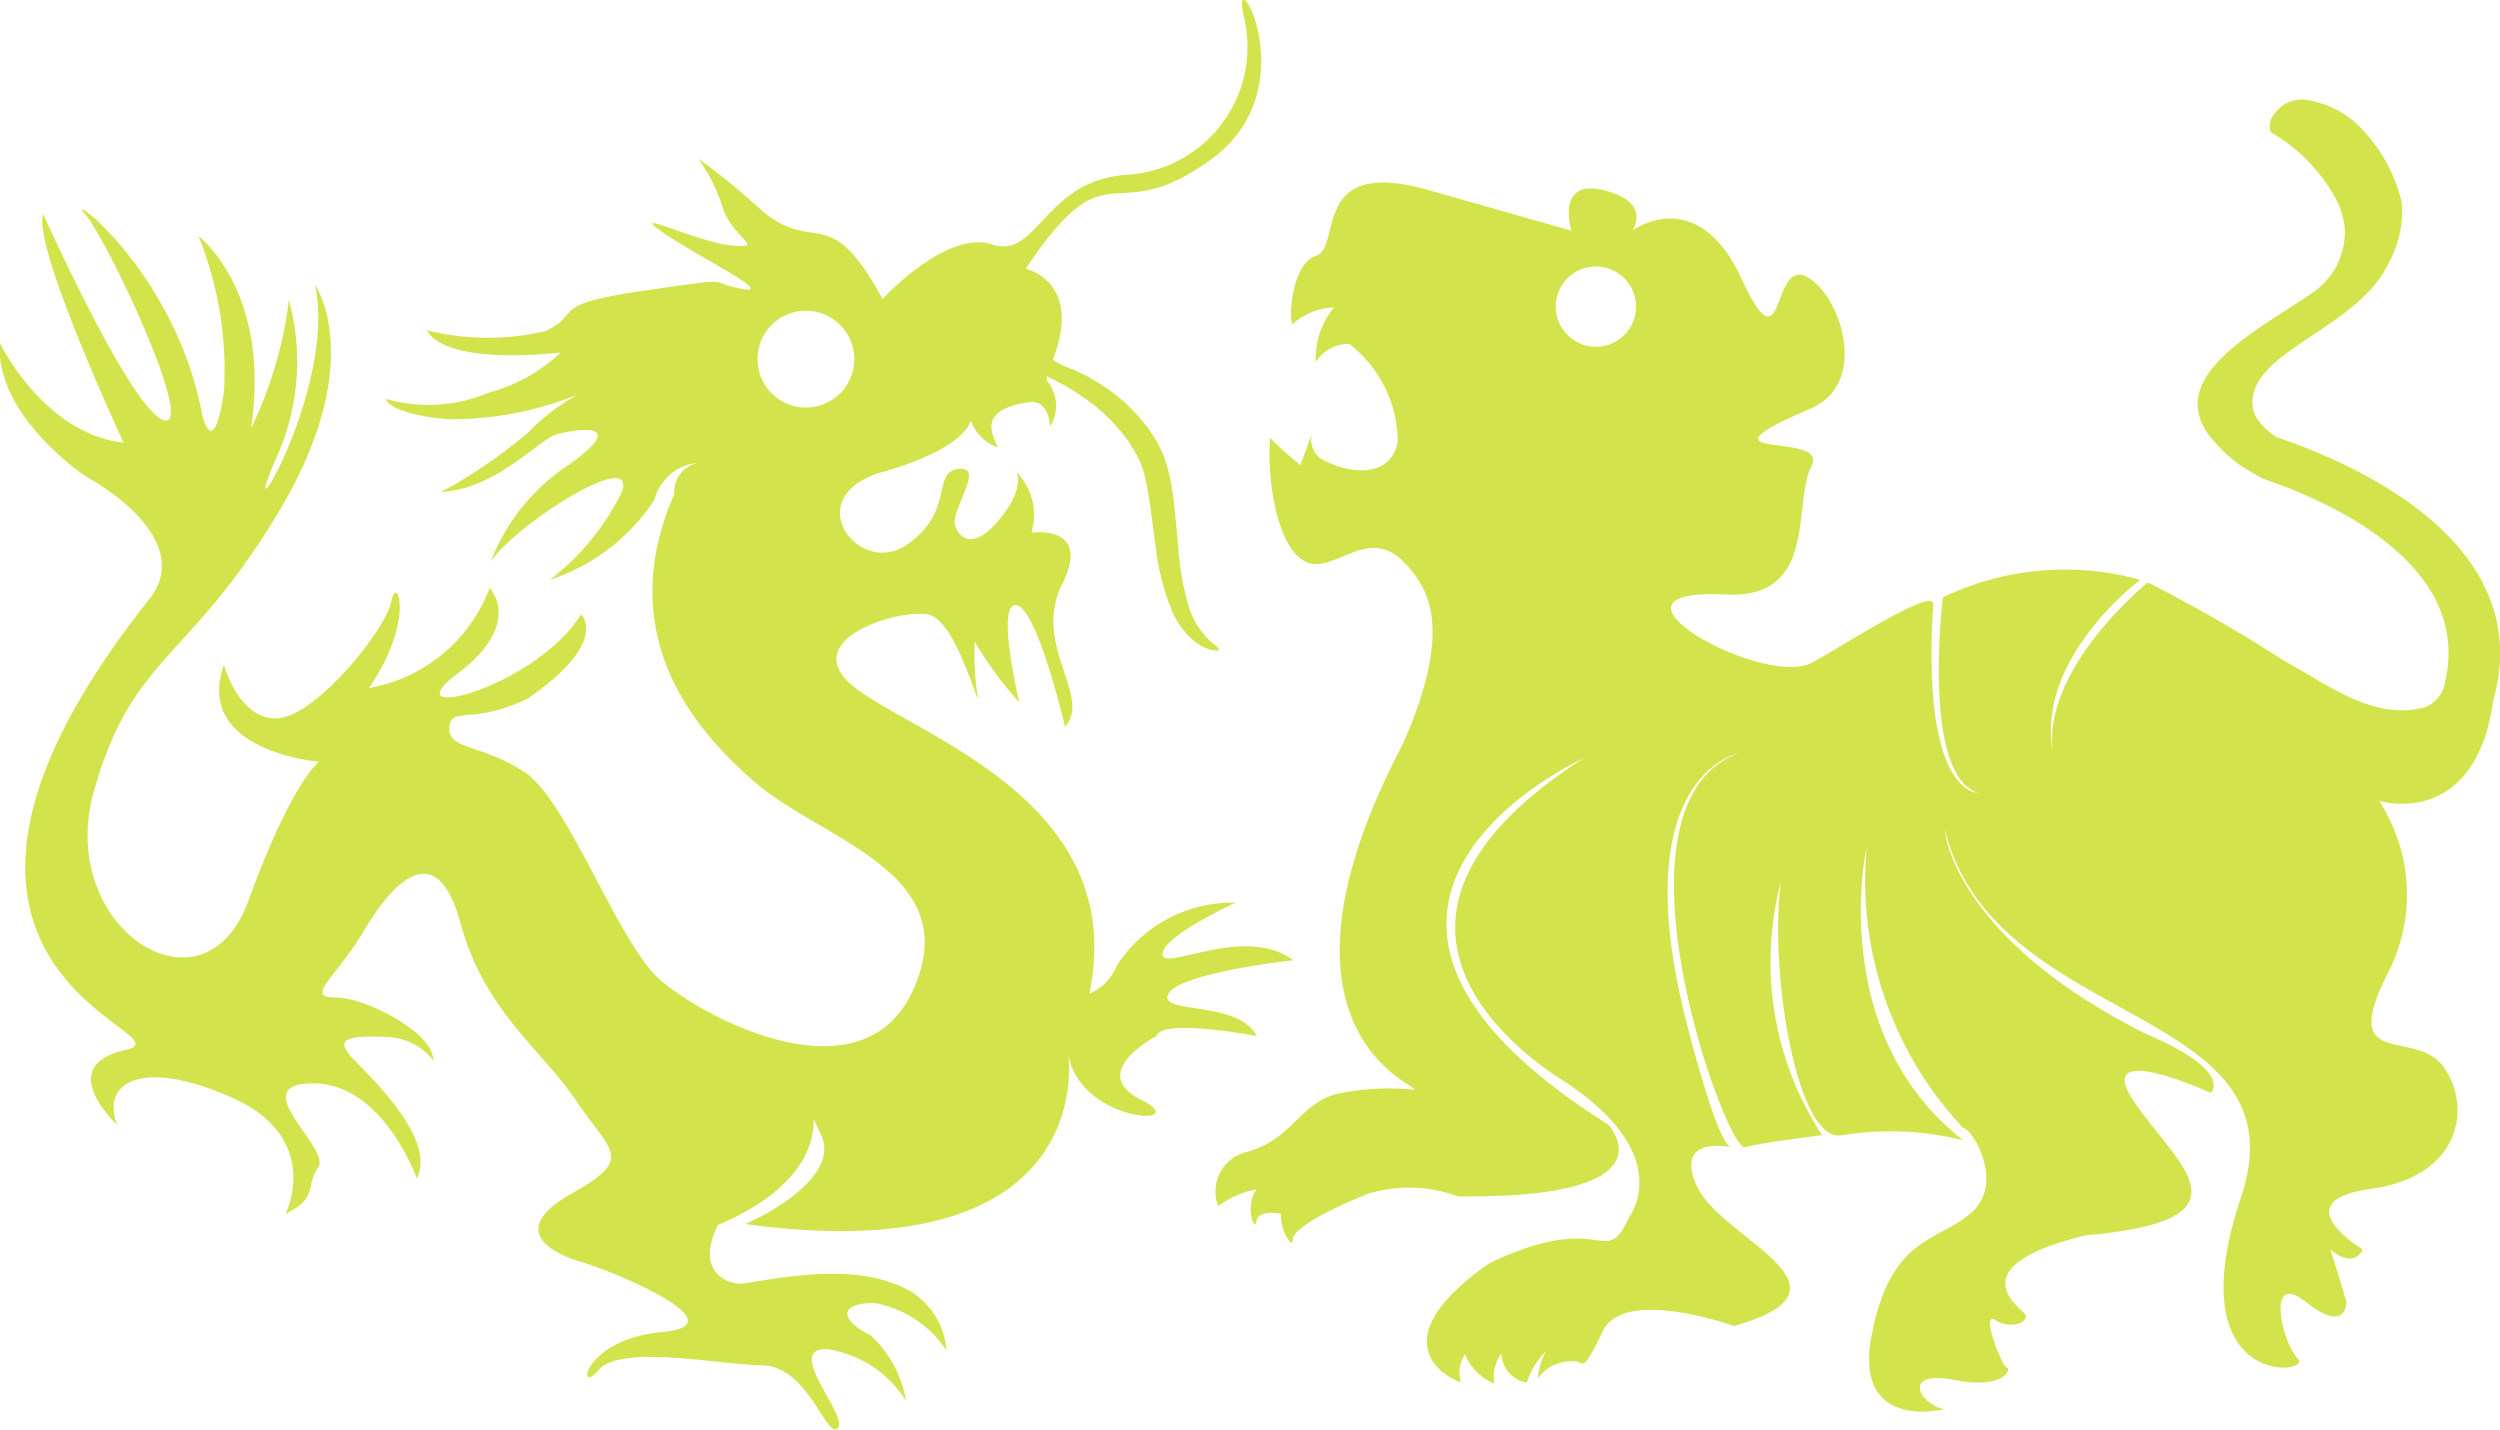 <svg xmlns="http://www.w3.org/2000/svg" width="70" height="40.031" viewBox="0 0 70 40.031">
<defs>
    <style>
      .cls-1 {
        fill: #d3e34b;
        fill-rule: evenodd;
      }
    </style>
  </defs>
  <path class="cls-1" d="M1258.51,531.055a3.82,3.82,0,0,0,.38,1.049A2.735,2.735,0,0,1,1258.51,531.055Zm-9.02,11.033,0.03,0A0.1,0.1,0,0,1,1249.49,542.088Zm1.41-7.45a2.767,2.767,0,0,1,.35-1.119A7.86,7.86,0,0,0,1250.9,534.638Zm-13.14-12.511a0.46,0.46,0,0,1,.02-0.068Zm-1.81,20.093c1.24-.339,1.45-1.316,2.47-1.612a7,7,0,0,1,2.18-.129c0.42-.042-4.62-1.442-0.29-9.677,1.42-3.226.74-4.357,0.03-5.093-1.01-1.041-1.96.34-2.73,0s-1.11-2.123-1.02-3.481a10.481,10.481,0,0,0,.85.764l0.32-.865a0.655,0.655,0,0,0,.45.781c0.68,0.339,1.79.424,1.96-.594a3.517,3.517,0,0,0-1.36-2.717,1.1,1.1,0,0,0-.94.51,2.259,2.259,0,0,1,.51-1.528,1.829,1.829,0,0,0-1.11.423c-0.17.341-.17-1.612,0.6-1.867s-0.19-2.8,3.18-1.838l3.98,1.131s-0.46-1.472.91-1.131,0.79,1.131.79,1.131,1.82-1.358,3.07,1.358,0.79-.819,1.93,0c0.91,0.647,1.58,2.943,0,3.622-3.57,1.532.56,0.6,0.02,1.62s0.21,3.716-2.4,3.588c-4.03-.2,1.02,2.6,2.38,1.924,0.65-.323,3.47-2.184,3.43-1.644-0.34,5.37,1.26,5.27,1.26,5.27-1.6-.489-0.99-5.472-0.99-5.472a7.916,7.916,0,0,1,5.53-.49s-2.95,2.183-2.45,4.851a2.735,2.735,0,0,0,.38,1.049,3.82,3.82,0,0,1-.38-1.049c-0.32-2.377,2.66-4.779,2.66-4.779a43.1,43.1,0,0,1,3.76,2.159q0.3,0.177.6,0.344c1.01,0.6,2.13,1.309,3.35,1.006a0.88,0.88,0,0,0,.61-0.711c0.72-3.039-2.64-4.864-5.07-5.692a5.689,5.689,0,0,1-.72-0.428,3.832,3.832,0,0,1-.62-0.567c-1.73-1.826,1.33-3.244,2.75-4.257a2.043,2.043,0,0,0,.85-1.809,2.291,2.291,0,0,0-.24-0.776,4.817,4.817,0,0,0-1.83-1.875,0.519,0.519,0,0,1,.1-0.507,0.931,0.931,0,0,1,.82-0.406,2.679,2.679,0,0,1,1.52.711,4.477,4.477,0,0,1,1.22,2.128,2.513,2.513,0,0,1-.05.913,3.11,3.11,0,0,1-.31.831c-0.86,1.8-3.71,2.411-3.81,3.83a0.855,0.855,0,0,0,.17.582,1.8,1.8,0,0,0,.52.462c3.18,1.084,7.15,3.416,6.06,7.336a8.3,8.3,0,0,1-.19.9c-0.81,2.646-3.02,1.938-3.02,1.938a4.8,4.8,0,0,1,.23,4.868c-1.36,2.716.8,1.471,1.59,2.6s0.46,3.057-2.04,3.4-0.23,1.7-.23,1.7-0.23.567-.91,0l0.25,0.795,0.2,0.676s0.01,0.906-1.13,0-0.68,1.132-.23,1.584-3.41.906-1.59-4.527-6.91-4.648-8.3-10.3c0,0,.17,2.971,5.6,5.716,2.53,1.075,1.85,1.669,1.85,1.669s-3.33-1.528-2.16.226,3.55,3.339-1.34,3.762c-3.6.879-1.84,2.01-1.7,2.208s-0.37.453-.82,0.171,0.19,1.323.31,1.326,0,0.627-1.48.344-0.97.678-.28,0.82c0,0-2.56.651-2.02-2.093s1.82-2.576,2.78-3.4,0.03-2.378-.22-2.378a10.124,10.124,0,0,1-2.7-7.894s-1.17,5.207,2.7,8.235a8.454,8.454,0,0,0-3.38-.142c-1.28.283-2.07-4.654-1.72-7.115a7.86,7.86,0,0,1,.35-1.119,2.767,2.767,0,0,0-.35,1.119,8.84,8.84,0,0,0,1.15,7.115s-1.65.2-2.16,0.339c-0.2.054-.85-1.354-1.35-3.188-0.81-2.94-1.24-6.975,1.18-7.848,0,0-3.33.623-1.39,7.838,0,0,.78,3.06,1.16,3.194-0.2-.04-1.57-0.258-0.94,1.108,0.68,1.472,4.8,2.83,1.03,3.9,0,0-3.07-1.105-3.67.141s-0.51.849-.79,0.849a1.138,1.138,0,0,0-1.03.48,1.818,1.818,0,0,1,.23-0.764,2.126,2.126,0,0,0-.54.878,0.844,0.844,0,0,1-.71-0.821,1.152,1.152,0,0,0-.2.849,1.492,1.492,0,0,1-.82-0.82,0.94,0.94,0,0,0-.12.764c0.2,0.142-2.72-.85.8-3.312,3.24-1.555,3.22.233,3.92-1.3,0,0,1.37-1.749-1.91-3.851-1.6-1.028-6.11-4.662.63-8.989,0,0-9.08,4.1.69,10.256,0,0,1.96,2.077-4.21,2.012a3.924,3.924,0,0,0-2.53-.069c-1.15.466-2.09,0.976-2.09,1.273s-0.34-.212-0.34-0.721c0,0-.64-0.127-0.68.213s-0.34-.425,0-0.893a2.557,2.557,0,0,0-1.07.468A1.138,1.138,0,0,1,1235.95,542.22Zm9.77-22.541a1.124,1.124,0,1,0-1.13-1.124A1.129,1.129,0,0,0,1245.72,519.679Zm-42.26,3.647s-2.56-1.67-2.44-3.764c0,0,1.22,2.548,3.47,2.8,0,0-2.56-5.49-2.25-6.4,0,0,2.47,5.519,3.38,5.772s-1.59-5.065-2.21-5.772,2.55,1.612,3.29,5.659c0,0,.31,1.273.6-0.679a10.018,10.018,0,0,0-.71-4.358s2.04,1.527,1.47,5.376a11.419,11.419,0,0,0,1.06-3.593,6.548,6.548,0,0,1-.4,4.527c-1.11,2.6,1.76-2.066,1.13-4.951,0,0,1.51,2.149-1.02,6.365s-4.09,3.991-5.17,7.812,3.07,6.508,4.32,3.084,1.99-3.906,1.99-3.906-3.53-.282-2.67-2.716c0,0,.42,1.557,1.5,1.5s3.04-2.489,3.19-3.282,0.68,0.538-.63,2.434a4.427,4.427,0,0,0,3.38-2.8s0.97,0.99-.91,2.405,2.19,0.4,3.47-1.67c0,0,.82.764-1.48,2.349-1.57.777-2.16,0.2-2.21,0.821s0.88,0.452,2.1,1.244,2.61,4.754,3.78,5.8,5.71,3.508,7.13.254-2.56-4.132-4.46-5.773-3.9-4.272-2.25-8.064a0.832,0.832,0,0,1,.64-0.869,1.384,1.384,0,0,0-1.2,1.039,5.57,5.57,0,0,1-2.93,2.236,6.9,6.9,0,0,0,2.02-2.461c0.45-1.275-3.01.933-3.67,1.951a5.682,5.682,0,0,1,2.19-2.716c1.76-1.246.17-.991-0.34-0.849s-1.68,1.527-3.24,1.614a13.911,13.911,0,0,0,2.44-1.67,5.851,5.851,0,0,1,1.4-1.063,9.432,9.432,0,0,1-3.7.694c-1.65-.17-1.68-0.566-1.68-0.566a4.293,4.293,0,0,0,2.85-.169,4.735,4.735,0,0,0,2.04-1.132s-3.18.4-3.75-.623a7.035,7.035,0,0,0,3.3.029c1.1-.483,0-0.736,2.75-1.132s1.71-.255,2.76-0.057-1.34-.962-2.25-1.613,1,0.31,1.99.4-0.03-.209-0.28-1.114a4.908,4.908,0,0,0-.67-1.321,20.055,20.055,0,0,1,1.83,1.5c1.48,1.19,1.85-.31,3.33,2.435,0,0,1.79-1.952,3.07-1.53s1.45-1.781,3.75-1.95a3.587,3.587,0,0,0,3.32-4.337c-0.51-2.03,1.88,1.867-.94,3.908s-2.81-.506-5.19,3.061c0,0,1.61.34,0.76,2.545,0,0,.1.068,0.26,0.158,0.04,0.013.07,0.026,0.11,0.041,0.12,0.047.25,0.1,0.38,0.16,0.06,0.033.13,0.061,0.2,0.1s0.13,0.072.19,0.11a4.907,4.907,0,0,1,.81.573,5.241,5.241,0,0,1,.75.821c0.05,0.081.11,0.161,0.16,0.245s0.09,0.175.14,0.262a2.791,2.791,0,0,1,.22.593,4.332,4.332,0,0,1,.12.584c0.03,0.19.05,0.376,0.07,0.557,0.04,0.362.07,0.707,0.1,1.031a7.59,7.59,0,0,0,.29,1.656,2.159,2.159,0,0,0,.54.922,0.98,0.98,0,0,0,.13.117c0.02,0.017.03,0.035,0.05,0.049s0.03,0.026.05,0.038a0.148,0.148,0,0,1,.07.106c0,0.023-.05.028-0.13,0.019l-0.06-.012a0.8,0.8,0,0,1-.08-0.023,1.038,1.038,0,0,1-.19-0.08,1.689,1.689,0,0,1-.43-0.346,2.316,2.316,0,0,1-.4-0.612,6.509,6.509,0,0,1-.46-1.76c-0.05-.331-0.09-0.675-0.14-1.025-0.02-.176-0.05-0.353-0.08-0.528s-0.06-.351-0.1-0.52a2.915,2.915,0,0,0-.17-0.465c-0.04-.075-0.08-0.15-0.12-0.221s-0.09-.142-0.13-0.213a5.045,5.045,0,0,0-.62-0.733,5.134,5.134,0,0,0-.69-0.56c-0.06-.04-0.11-0.076-0.17-0.115s-0.11-.07-0.17-0.105c-0.11-.07-0.22-0.128-0.33-0.187s-0.23-.119-0.34-0.171v0.117a1.089,1.089,0,0,1,.09,1.289s-0.01-.767-0.6-0.679c-1.5.22-.97,0.96-0.86,1.268a1.246,1.246,0,0,1-.76-0.76s-0.09.764-2.47,1.444-0.68,2.97.68,2.038,0.68-2.038,1.45-2.124-0.26,1.189-.09,1.613,0.6,0.6,1.28-.255,0.43-1.272.43-1.272a1.717,1.717,0,0,1,.42,1.7s1.71-.255.86,1.442,0.85,3.142.08,3.99c0,0-.77-3.31-1.36-3.4s0.08,2.717.08,2.717a10.394,10.394,0,0,1-1.25-1.7,7.875,7.875,0,0,0,.06,1.357c0.17,1.025-.51-1.945-1.36-2.116s-3.84.75-1.96,2.116,7.58,3.232,6.47,8.5a1.4,1.4,0,0,0,.76-0.765,3.844,3.844,0,0,1,3.34-1.782s-2.05.934-2.05,1.443,2.3-.849,3.66.169c0,0-3.15.342-3.49,0.935s1.96,0.169,2.47,1.188c0,0-2.64-.51-2.81,0,0,0-1.96,1.018-.43,1.784s-1.7.677-2.04-1.274c0,0,.94,6.112-9.04,4.754,0,0,2.76-1.19,2.11-2.52s0.88,0.963-2.88,2.547c-0.65,1.331.29,1.642,0.63,1.642s2.78-.622,4.29,0a2.116,2.116,0,0,1,1.48,1.868,3.051,3.051,0,0,0-2.05-1.33c-1.11.029-.79,0.565-0.08,0.9a3.249,3.249,0,0,1,1,1.845,3.159,3.159,0,0,0-2.2-1.449c-1.25-.056.6,1.869,0.29,2.207s-0.83-1.726-2.11-1.753-3.97-.6-4.6.14-0.42-.878,1.79-1.075-1.28-1.669-2.24-1.953-2.05-.934-0.29-1.925,1.11-1.131.12-2.6-2.56-2.492-3.24-4.981-1.93-1.075-2.7.225-1.68,1.868-.8,1.868,2.53,0.934,2.7,1.557-0.06-.4-1.28-0.453-1.36.112-.99,0.538,2.44,2.264,1.85,3.424c0,0-.94-2.661-2.9-2.661s0.51,1.812.14,2.349,0.01,0.85-.91,1.3c0,0,1.05-2.122-1.51-3.253s-3.66-.4-3.21.763c0,0-1.79-1.641.23-2.094s-7.75-2.038.69-12.648C1206.56,524.963,1203.46,523.326,1203.46,523.326Zm21.49-3.293a1.355,1.355,0,1,0-1.35,1.347A1.353,1.353,0,0,0,1224.95,520.033Z" transform="translate(-1201.03 -509.969)"/>
</svg>
